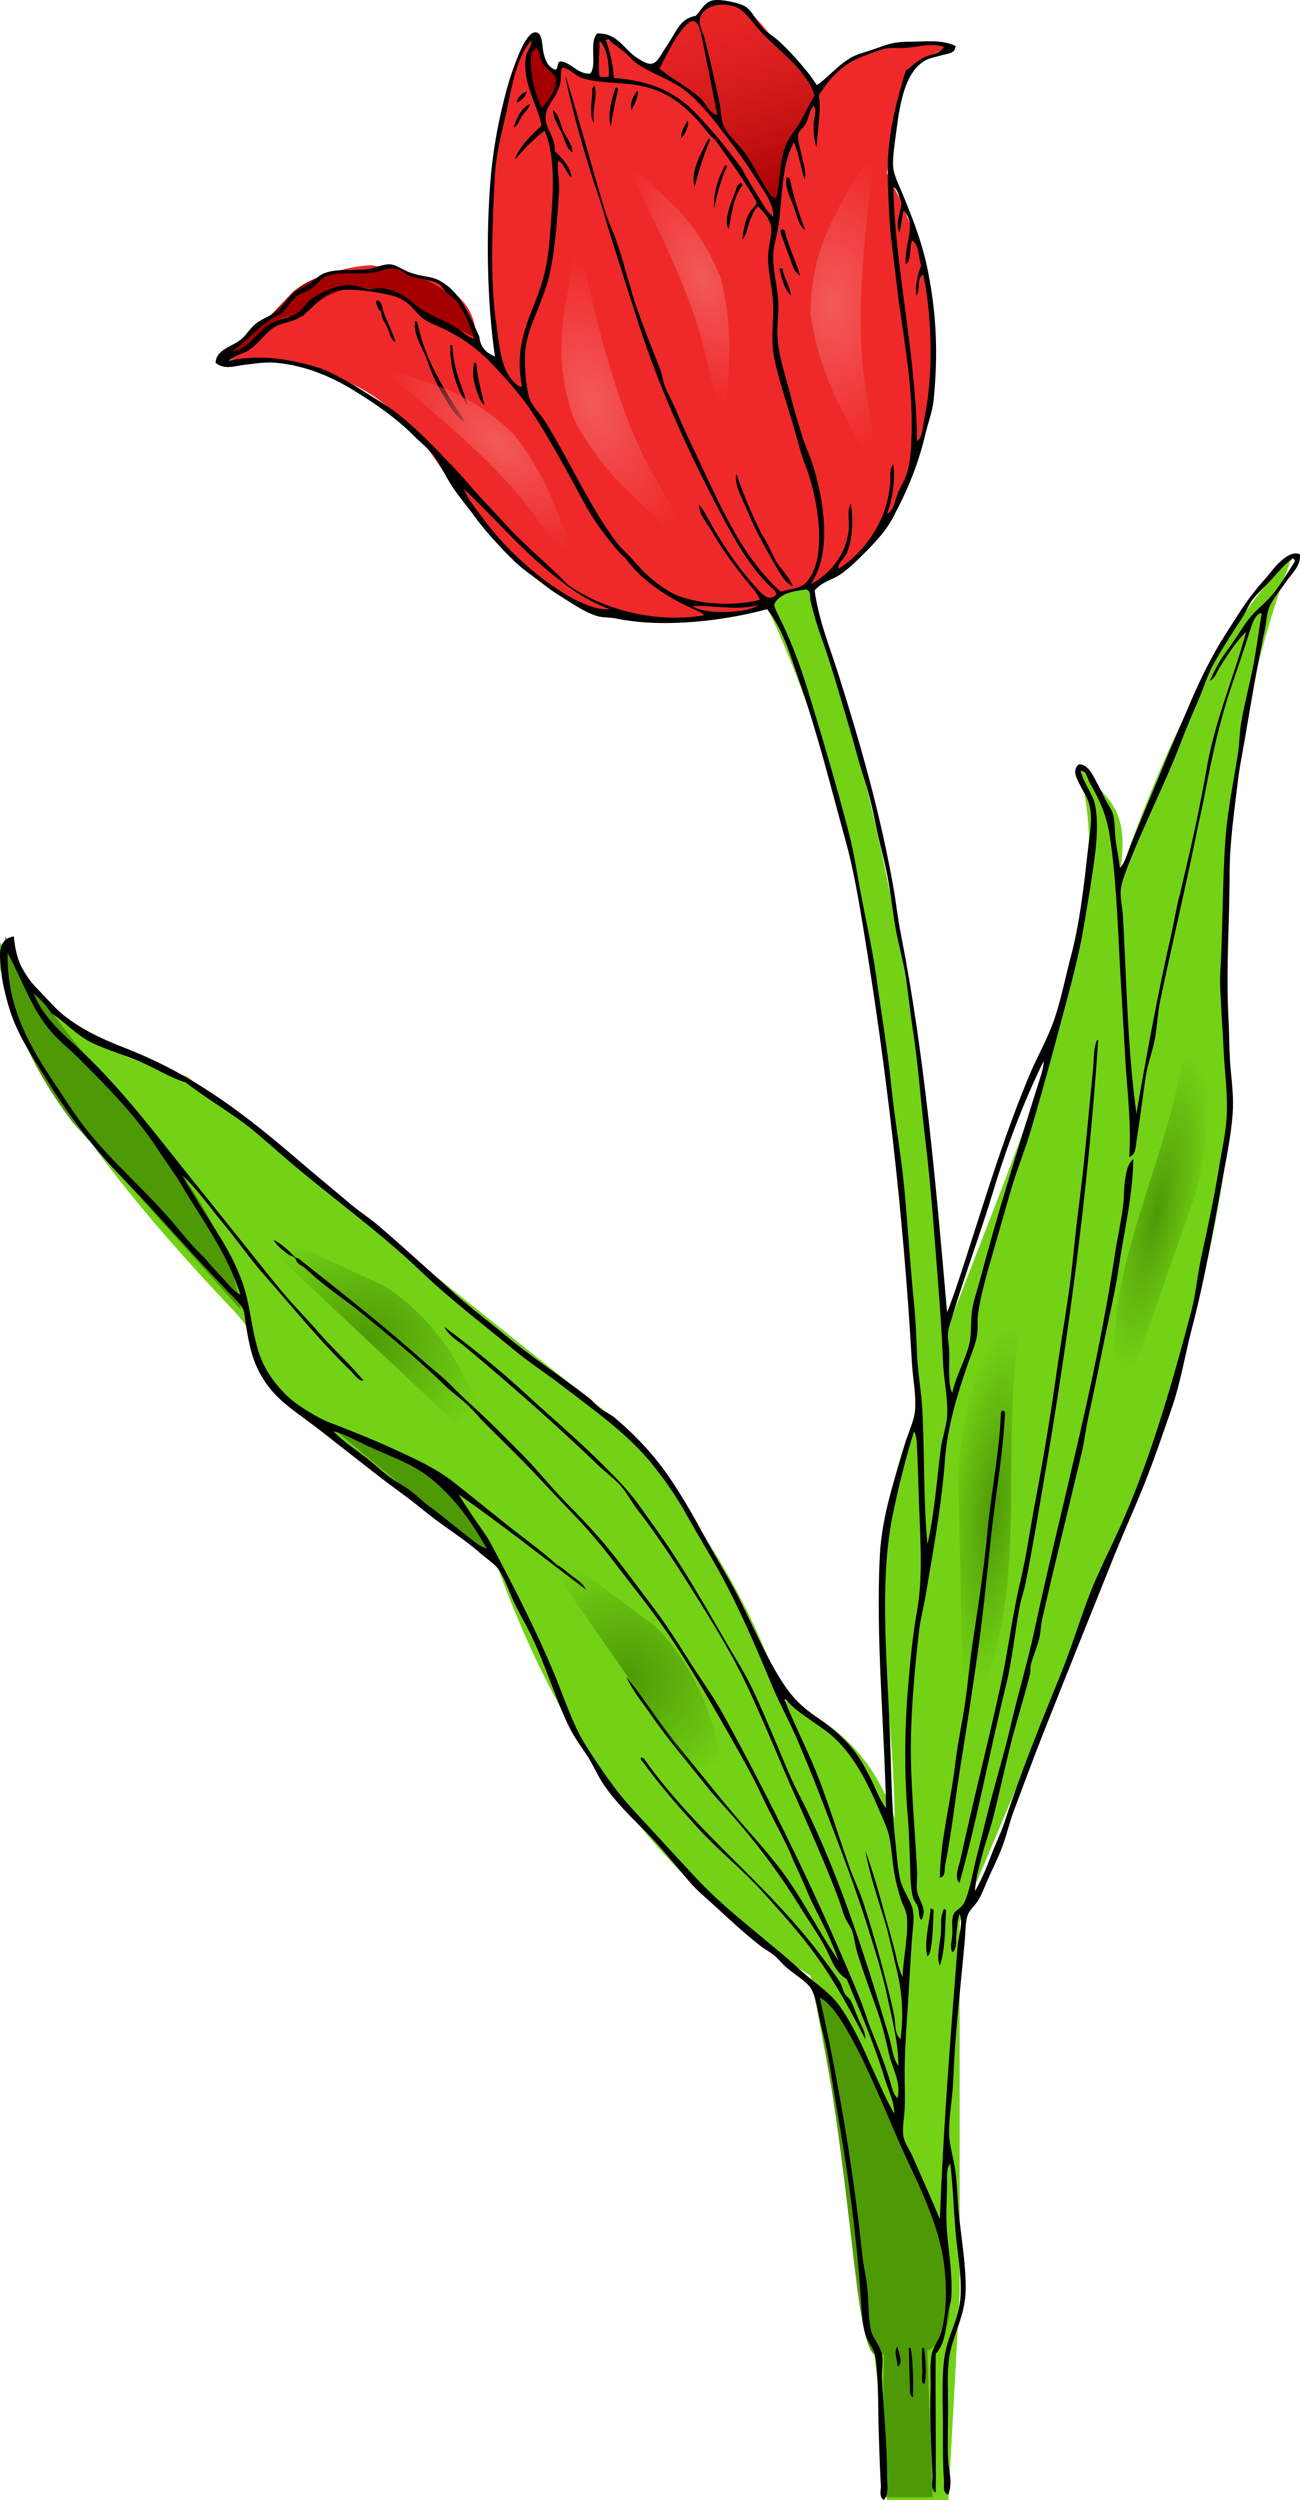 <?xml version="1.0" encoding="UTF-8" standalone="no"?>
<!-- Generator: Adobe Illustrator 13.0.2, SVG Export Plug-In . SVG Version: 6.00 Build 14948)  -->
<svg
    xmlns:inkscape="http://www.inkscape.org/namespaces/inkscape"
    xmlns:rdf="http://www.w3.org/1999/02/22-rdf-syntax-ns#"
    xmlns="http://www.w3.org/2000/svg"
    xmlns:sodipodi="http://sodipodi.sourceforge.net/DTD/sodipodi-0.dtd"
    xmlns:cc="http://creativecommons.org/ns#"
    xmlns:xlink="http://www.w3.org/1999/xlink"
    xmlns:dc="http://purl.org/dc/elements/1.1/"
    xmlns:svg="http://www.w3.org/2000/svg"
    xmlns:ns1="http://sozi.baierouge.fr"
    id="Layer_1"
    style="enable-background:new 0 0 301.54 579.43"
    sodipodi:docname="colored_tulip.svg"
    xml:space="preserve"
    sodipodi:version="0.32"
    viewBox="0 0 301.54 579.43"
    version="1.1"
    inkscape:output_extension="org.inkscape.output.svg.inkscape"
    y="0px"
    x="0px"
    inkscape:version="0.46"
  ><defs
      id="defs293"
    ><linearGradient
        id="linearGradient3528"
        inkscape:collect="always"
      ><stop
          id="stop3530"
          style="stop-color:#4e9a06"
          offset="0"
      /><stop
          id="stop3532"
          style="stop-color:#4e9a06;stop-opacity:0"
          offset="1"
      /></linearGradient
    ><linearGradient
        id="linearGradient3484"
        inkscape:collect="always"
      ><stop
          id="stop3486"
          style="stop-color:#f35a5a"
          offset="0"
      /><stop
          id="stop3488"
          style="stop-color:#f35a5a;stop-opacity:0"
          offset="1"
      /></linearGradient
    ><linearGradient
        id="linearGradient3474"
        y2="-17.513"
        gradientUnits="userSpaceOnUse"
        x2="160.3"
        y1="47.328"
        x1="180.69"
        inkscape:collect="always"
      ><stop
          id="stop3478"
          style="stop-color:#a40000"
          offset="0"
      /><stop
          id="stop3480"
          style="stop-color:#ef2929;stop-opacity:0"
          offset="1"
      /></linearGradient
    ><radialGradient
        id="radialGradient3490"
        xlink:href="#linearGradient3484"
        gradientUnits="userSpaceOnUse"
        cy="91.811"
        cx="137.46"
        gradientTransform="matrix(1.394 -.473 .815 2.403 -128.96 -62.25)"
        r="14.246"
        inkscape:collect="always"
    /><radialGradient
        id="radialGradient3494"
        xlink:href="#linearGradient3484"
        gradientUnits="userSpaceOnUse"
        cy="91.811"
        cx="137.46"
        gradientTransform="matrix(-1.026 .414 .825 2.059 228.08 -181.54)"
        r="14.246"
        inkscape:collect="always"
    /><radialGradient
        id="radialGradient3498"
        xlink:href="#linearGradient3484"
        gradientUnits="userSpaceOnUse"
        cy="91.811"
        cx="137.46"
        gradientTransform="matrix(1.472 .031 -.054 2.537 -4.011 -166.59)"
        r="14.246"
        inkscape:collect="always"
    /><radialGradient
        id="radialGradient3502"
        xlink:href="#linearGradient3484"
        gradientUnits="userSpaceOnUse"
        cy="91.811"
        cx="137.46"
        gradientTransform="matrix(-.77 .794 1.588 1.548 75.336 -148.77)"
        r="14.246"
        inkscape:collect="always"
    /><radialGradient
        id="radialGradient3520"
        xlink:href="#linearGradient3528"
        gradientUnits="userSpaceOnUse"
        cy="280.99"
        cx="167.73"
        gradientTransform="matrix(1.376 .144 -.537 5.119 150.6 -1113.4)"
        r="8.167"
        inkscape:collect="always"
    /><radialGradient
        id="radialGradient3524"
        xlink:href="#linearGradient3528"
        gradientUnits="userSpaceOnUse"
        cy="280.99"
        cx="167.73"
        gradientTransform="matrix(-1.208 -.26 -.961 4.487 740.93 -936.08)"
        r="8.167"
        inkscape:collect="always"
    /><radialGradient
        id="radialGradient3534"
        xlink:href="#linearGradient3528"
        gradientUnits="userSpaceOnUse"
        cy="310.1"
        cx="87.165"
        gradientTransform="matrix(1 0 0 .939 -1.881 19.515)"
        r="29.9"
        inkscape:collect="always"
    /><radialGradient
        id="radialGradient3538"
        xlink:href="#linearGradient3528"
        gradientUnits="userSpaceOnUse"
        cy="310.1"
        cx="87.165"
        gradientTransform="matrix(.978 .208 -.195 .919 120.78 85.514)"
        r="29.9"
        inkscape:collect="always"
    /></defs
  ><sodipodi:namedview
      id="base"
      bordercolor="#666666"
      inkscape:pageshadow="2"
      guidetolerance="10.0"
      pagecolor="#ffffff"
      gridtolerance="10.0"
      inkscape:zoom="0.56380121"
      objecttolerance="10.0"
      borderopacity="1.0"
      inkscape:current-layer="Layer_1"
      inkscape:cx="137.75103"
      inkscape:cy="203.63825"
      inkscape:window-y="-4"
      inkscape:window-x="-4"
      inkscape:window-height="744"
      showgrid="false"
      inkscape:pageopacity="0.0"
      inkscape:window-width="1280"
  />
<path
      id="path3444"
      sodipodi:nodetypes="ccccccccccccccccccc"
      style="fill-rule:evenodd;fill:#73d216"
      d="m205.75 579.43c-1.7-37-9.72-79.1-17.74-121.5-37.63-23.35-59.57-57.68-73.61-97.55-75.511-50.71-44.37-40.47-61.19-57.64-29.289-30.97-51.579-60.66-54.984-86.91 20.029 29.39 31.974 29.14 45.229 33.7 34.028 27.23 70.125 56.52 101.98 81.59 13.63 17.98 27.34 35.77 36.36 62.96 11.75 4.93 21.05 13.12 25.72 27.49-0.19-29.26-7.7-58.53 2.66-87.79 23.03-64.8 51.13-117.39 39.91-156.09 7.26 7.96 12.09 9.56 9.65 24.94 10.01-28.44 22.98-56.96 40.01-73.71-14.21 36.83-18.37 80.05-14.19 128.59-4.21 46.42-20.69 85.49-36.36 125.04l-26.6 62.97v86.02l-2.66 48.78-14.19-0.89z"
  /><path
      id="path3442"
      sodipodi:nodetypes="ccccc"
      style="fill-rule:evenodd;fill:#73d216"
      d="m177.37 139.56c29.15 60.8 33.55 141.85 37.24 223.48l5.77-38.58c-3.06-67.5-13.64-132.17-33.26-190.22l-9.75 5.32z"
  /><path
      id="path2670"
      sodipodi:nodetypes="cccccccccscscccccc"
      style="fill-rule:evenodd;fill:#ef2929"
      d="m178.72 140.47c-38.39 11.7-56.75-5.51-74-28.22-9.634-15.572-21.26-29.724-53.926-28.847 15.367-10.892 18.517-20.751 35.117-21.948 14.869 1.913 24.609 6.676 24.459 16.931l5.01 6.898c-3.37-25.751-1.57-73.786 9.41-76.505 1.18 3.324 2.89 11.251 5.61 5.935 8.96 4.821 7.25 2.156 8.19-6.562 5.15 1.676 9.61 7.039 11.95 7.001 3.32-0.054 4.18-6.052 9.37-10.136 8.71-8.444 14.2-3.029 19.34 3.874 3.27 4.395 7.51 8.507 10.13 11.803 11.76-11.51 21.74-11.218 32.61-10.033-15.34 3.096-14.11 16.814-16.3 29.473 11.21 20.496 13.63 43.158 7.26 66.436-5.2 12.57-12.21 23.54-24.05 29.47-4.87-0.3-8.27 1.18-10.18 4.43z"
  /><path
      id="path3446"
      sodipodi:nodetypes="cccc"
      style="fill-rule:evenodd;fill:#4e9a06"
      d="m55.811 303.51l-38.88-43.27c-12.305-16.19-16.74-30.42-15.677-43.27 14.51 31.09 49.805 52.88 54.557 86.54z"
  /><path
      id="path3448"
      sodipodi:nodetypes="cccc"
      style="fill-rule:evenodd;fill:#4e9a06"
      d="m76.505 330.48l36.995 30.72c-2.53-8.66-6.51-16.6-15.674-21.94l-21.321-8.78z"
  /><path
      id="path3450"
      sodipodi:nodetypes="ccccccc"
      style="fill-rule:evenodd;fill:#4e9a06"
      d="m188.75 460.91c10.66 52.68 9.05 90.1 16.31 84.66l-0.63 33.23h11.92l-1.26-33.86c10.06-5.76 3.03-22.2 0.63-35.74-8.86-16.16-12.06-35.15-26.97-48.29z"
  /><path
      id="path3452"
      sodipodi:nodetypes="ccccccc"
      style="fill-rule:evenodd;fill:#a40000"
      d="m110.37 78.386c-1.21-8.904-9.92-13.569-19.993-16.893-11.011 2.313-15.593 0.681-22.392 6.125-11.252 12.089-13.175 12.187-14.682 14.531 7.756-1.969 9.465-10.408 16.931-8.78 9.168-10.521 19.936-6.311 25.083-2.508l15.053 7.525z"
  /><path
      id="path3454"
      sodipodi:nodetypes="cccc"
      style="fill-rule:evenodd;fill:#a40000"
      d="m125.04 25.6c-1.81-4.972-3.68-9.927-0.88-16.628 0.89 3.837 2.09 7.284 5.32 8.203 0.86 4.144-1.17 6.637-4.44 8.425z"
  /><path
      id="path3456"
      sodipodi:nodetypes="cccccc"
      style="fill-rule:evenodd;fill:url(#linearGradient3474)"
      d="m152.54 15.845c2.73-3.94 2.47-9.161 8.86-11.529 2.33-2.934 5.42-4.91 12.42-1.995 3.66 6.224 13.11 13.096 15.96 19.51-4.02 7.611-9.62 13.999-8.64 25.497-4.17-2.271-15.73-23.494-28.6-31.483z"
  /><path
      id="path3504"
      sodipodi:nodetypes="cccc"
      style="fill-rule:evenodd;fill:url(#radialGradient3520)"
      d="m223.52 399.93l-1.25-58.16c1.23-20.3 7.15-33.97 16.33-43.02-9.27 33.03 3.28 72.56-15.08 101.18z"
  /><path
      id="path3526"
      sodipodi:nodetypes="cccc"
      style="fill-rule:evenodd;fill:url(#radialGradient3534)"
      d="m55.384 282.64l59.796 56.16c-4.54-16.29-11.3-31.12-25.959-40.73l-33.837-15.43z"
  /><g
      id="g236"
    >
	<path
        id="path238"
        style="fill-rule:evenodd"
        d="m137.84 19.75c0.98 2.132-0.69 5.924 0 8.64-0.67-0.292-0.66-1.585-0.72-2.4-0.13-1.732 0.36-3.75 0.24-5.52 0.23-0.177 0.37-0.437 0.48-0.72z"
    />
	<path
        id="path240"
        style="fill-rule:evenodd"
        d="m142.88 20.229c0.22 0.106 0.43 0.21 0.48 0.48-0.63 2.803-1.24 5.64-1.68 8.64-0.83-2.504 0.24-6.862 1.2-9.12z"
    />
	<path
        id="path242"
        style="fill-rule:evenodd"
        d="m147.92 20.949c0.29 1.333-0.8 3.358-1.44 4.56-0.52-1.572 0.56-3.6 1.44-4.56z"
    />
	<path
        id="path244"
        style="fill-rule:evenodd"
        d="m122.24 21.189c-0.38 1.3-1.26 2.1-2.4 2.64 0.31-1.376 1.12-2.241 2.4-2.64z"
    />
	<path
        id="path246"
        style="fill-rule:evenodd"
        d="m122.96 24.069c-0.29 1.176-1.25 1.891-1.92 2.88-0.56 0.842-0.85 2.184-1.92 2.64 0.81-2.311 1.71-4.528 3.84-5.52z"
    />
	<path
        id="path248"
        style="fill-rule:evenodd"
        d="m128.24 25.509c1.48 1.146 1.67 3.107 2.4 4.8 0.7 1.608 2.09 3.099 2.16 5.04-1.41-0.805-1.72-2.797-2.4-4.32-0.82-1.835-1.91-3.132-2.16-5.52z"
    />
	<path
        id="path250"
        style="fill-rule:evenodd"
        d="m159.44 27.909c0.63 0.691-0.53 3.364-1.44 4.08-0.06-1.902 0.93-2.753 1.44-4.08z"
    />
	<path
        id="path252"
        style="fill-rule:evenodd"
        d="m164.24 32.229c0.28-0.039 0.43 0.053 0.48 0.24-1.49 3.311-2.58 7.012-3.6 10.8-1.1-3.702 1.68-7.941 3.12-11.04z"
    />
	<path
        id="path254"
        style="fill-rule:evenodd"
        d="m168.32 38.229c0.24 0.006 0.19 0.293 0.24 0.48-1.31 2.844-2.2 6.121-2.88 9.6-0.32-3.609 1.05-7.592 2.64-10.08z"
    />
	<path
        id="path256"
        style="fill-rule:evenodd"
        d="m182.48 41.109c0.39-0.067 0.42 0.227 0.72 0.24 0.85 4.351 2.15 8.258 3.6 12-1.52-0.913-1.89-3.217-2.64-5.28-0.8-2.218-2.27-4.701-1.68-6.96z"
    />
	<path
        id="path258"
        style="fill-rule:evenodd"
        d="m171.68 42.31c0.3 0.104 0.5 0.307 0.48 0.72-1.95 2.45-2.44 6.363-3.12 10.08-0.96-1.602-0.22-3.641 0.24-5.28 0.48-1.691 1.37-3.299 1.68-4.8 0.35-0.135 0.59-0.375 0.72-0.72z"
    />
	<path
        id="path260"
        style="fill-rule:evenodd"
        d="m181.28 53.109c0.39-0.067 0.42 0.227 0.72 0.24 0.87 3.854 2.55 6.893 3.6 10.56-1.56-0.91-2-3.114-2.64-4.8-0.67-1.791-1.37-3.562-1.92-5.28-0.06-0.387 0.23-0.413 0.24-0.72z"
    />
	<path
        id="path262"
        style="fill-rule:evenodd"
        d="m180.8 62.229h0.72c0.33 2.39 1.67 3.775 1.92 6.24-1.51-1.45-2.14-3.777-2.64-6.24z"
    />
	<path
        id="path264"
        style="fill-rule:evenodd"
        d="m87.204 69.669h0.48c0.952 0.355 0.918 1.607 1.2 2.4 0.793 2.232 2.075 4.685 2.88 7.2-1.277-0.562-1.396-2.229-1.92-3.36-0.531-1.145-1.428-2.167-1.44-3.6-0.685-0.595-1.087-1.474-1.2-2.64z"
    />
	<path
        id="path266"
        style="fill-rule:evenodd"
        d="m96.323 74.469c0.279-0.039 0.427 0.053 0.48 0.24 1.96 9.4 6.597 16.127 11.037 23.04-2-0.895-3.43-3.482-4.8-5.76-1.53-2.552-2.8-5.049-3.837-8.16-1.033-3.095-3.57-6.465-2.88-9.36z"
    />
	<path
        id="path268"
        style="fill-rule:evenodd"
        d="m104.48 79.989c0.28-0.039 0.43 0.053 0.48 0.24 0.17 5.678 2.34 9.342 3.6 13.92-2.4-3.522-4.34-8.768-4.08-14.16z"
    />
	<path
        id="path270"
        style="fill-rule:evenodd"
        d="m110 84.069c0.28-0.039 0.43 0.053 0.48 0.24 0.32 3.527 1.18 6.502 1.92 9.6-0.78-0.466-1.3-1.801-1.68-2.88-0.67-1.904-1.35-4.151-0.72-6.96z"
    />
	<path
        id="path272"
        style="fill-rule:evenodd"
        d="m170.72 109.99c0.21-0.05 0.23 0.09 0.24 0.24 1.63 4.85 3.64 9.32 5.76 13.68 1.41 1.95 2.17 4.23 3.36 6.24 1.19 2 3.02 3.55 3.84 5.76-1.98-0.93-3.15-3.25-4.32-5.28-2.31-4.03-4.47-7.93-6.48-12.72-1.12-2.69-2.72-5.49-2.4-7.92z"
    />
	<path
        id="path274"
        style="fill-rule:evenodd"
        d="m254.48 241.03c0.21-0.05 0.23 0.09 0.24 0.24-2.36 35.09-6.97 69.11-12.48 101.28-1.38 8.09-2.74 16.28-4.32 24.24-0.39 1.97-1.07 3.81-1.44 5.76-1.14 6.14-1.69 12.21-3.12 18-3.83 15.55-6.63 30.95-10.8 45.84-1.31-1.19-0.14-3.76 0.24-5.52 2.93-13.57 6.41-26.92 9.36-40.56 1.71-7.89 2.64-15.93 4.56-24 1.39-5.81 2.23-12.04 3.36-18 1.85-9.73 3.59-20.12 5.04-30.48 1.16-8.2 2.71-16.44 3.6-24.72 0.45-4.09 0.86-8.5 1.44-12.96 1.4-10.59 2.26-21.36 3.36-32.16 0.27-2.57 0.06-4.99 0.96-6.96z"
    />
	<path
        id="path276"
        style="fill-rule:evenodd"
        d="m232.4 326.95c0.39-0.07 0.42 0.23 0.72 0.24-0.38 9.39-2.1 18.65-3.12 27.84-1.02 9.24-1.84 18.34-3.12 27.36-1.27 9-2.65 18.02-4.08 26.88-1.26 7.86-2.07 15.52-3.6 23.28-0.16 0.81 0.18 2.43-1.2 2.64 0.15-9 2.57-17.69 3.6-26.64 0.51-4.38 1.48-8.72 2.16-13.2 0.68-4.42 1.04-8.98 1.68-13.44 1.3-8.88 2.77-17.72 3.6-26.88 0.82-9 2.75-18.1 3.12-27.36-0.06-0.39 0.23-0.41 0.24-0.72z"
    />
	<path
        id="path278"
        style="fill-rule:evenodd"
        d="m148.64 407.35c0.39-0.07 0.42 0.23 0.72 0.24 7.09 10.1 16 18.64 24.72 27.36 6.51 6.51 12.69 13.14 18.24 20.88 0.87 1.21 1.91 2.52 2.64 3.84 0.42 0.76 0.55 1.66 0.96 2.4 0.37 0.64 1.1 1.03 1.44 1.68 0.73 1.39 1.23 3.05 1.92 4.56 0.63 1.37 1.48 2.78 1.44 4.32-3.45-6.65-6.77-12.76-10.8-18.48-4-5.69-8.52-10.66-13.2-15.84-4.58-5.08-9.98-9.29-14.64-14.4-4.63-5.08-9.11-10.19-13.2-15.84-0.28-0.04-0.2-0.44-0.24-0.72z"
    />
	<path
        id="path280"
        style="fill-rule:evenodd"
        d="m215.84 442.39c0.39-0.07 0.42 0.23 0.72 0.24-0.12 2.63-0.13 6.45-0.72 9.36-0.1 0.52-0.25 1.06-0.72 1.44-0.88-3 0.47-7.61 0.72-11.04z"
    />
	<path
        id="path282"
        style="fill-rule:evenodd"
        d="m218.96 442.39c0.22 0.11 0.43 0.21 0.48 0.48-0.19 3.57-0.22 9.37-1.44 12.72-0.88-1.96 0.01-4.78 0.24-7.44 0.16-1.82-0.19-3.62 0.48-5.04-0.06-0.39 0.23-0.41 0.24-0.72z"
    />
	<path
        id="path284"
        style="fill-rule:evenodd"
        d="m208.16 543.91c0.2 1.09 1.53 4.05 0 4.56 0.09-1.67-1.03-3.37 0-4.56z"
    />
	<path
        id="path286"
        style="fill-rule:evenodd"
        d="m210.8 544.15c0.28-0.04 0.43 0.05 0.48 0.24 0.53 3.24 0.61 8.17 0.48 11.28-0.91-0.56-0.66-1.88-0.72-2.88-0.16-2.99-0.12-6.01-0.24-8.64z"
    />
	<path
        id="path288"
        style="fill-rule:evenodd"
        d="m213.92 544.15c0.28-0.04 0.43 0.05 0.48 0.24 0.27 2.41 0.62 6.34 0 8.16-0.88-0.36-0.46-1.86-0.48-2.88-0.03-2.01-0.17-3.97 0-5.52z"
    />
	<path
        id="path290"
        style="fill-rule:evenodd"
        d="m189.44 19.75c2.43-1.613 4.64-4.37 7.68-6.24 1.4-0.859 3.14-1.292 5.04-1.92 3.24-1.068 4.54-1.901 8.64-1.92 3.61-0.017 7.62-0.569 10.8 0.96 0.12 1.82-1.89 1.774-3.12 2.16-1.18 0.374-2.75 0.588-3.84 1.2-4.55 2.563-5.86 9.395-6.72 16.32-0.36 2.934-0.97 6.23-0.72 8.64 0.19 1.797 1.39 4.1 2.16 6 2.35 5.755 4.64 11.37 6 18.48 1.82 9.459 2.28 18.543 1.2 29.28-0.26 2.652-1.32 5.353-1.92 7.92-1.19 5.15-2.96 9.98-5.04 14.4-0.79 1.69-1.57 3.18-2.4 4.8-1.38 2.72-3.7 5.37-6.24 7.92-1.91 1.93-4.13 4.15-6.24 5.52-1.91 1.24-4.06 1.55-5.76 3.6 0.9 6.73 3.49 13.03 5.52 19.44 4.9 15.46 9.6 31.67 12.72 49.2 0.62 3.43 0.99 7.05 1.68 10.56 5.5 27.81 8.12 57.34 10.8 88.08 1.82-4.56 3.28-9.2 4.8-13.92 4.51-13.9 8.67-27.67 14.4-41.28 1.85-4.37 4.23-8.36 5.76-12.96 1.51-4.51 2.48-9.45 3.84-14.64 1.9-7.19 2.92-15.69 3.85-24.24 0.41-3.84 1.27-7.67 0.23-11.04-0.45-1.48-1.5-2.93-2.15-4.32-0.56-1.19-1.81-3.05-0.24-4.56 2.3-0.25 3.52 2.91 4.56 4.8 0.55 0.99 1.1 2.19 1.68 3.36 0.5 1.03 1.38 2.14 1.68 3.12 0.59 1.96 0.43 4.34 0.72 6.48 0.28 2.11 0.72 4.17 0.96 6.24 1.23-1.39 1.7-3.27 2.4-5.04 2.55-6.53 5.66-13.63 8.4-20.4 1.29-3.2 2.81-6.48 4.32-10.08 2.09-5 4.28-9.88 6.96-14.64 1.75-3.11 3.66-5.94 5.52-8.88 1.8-2.85 3.93-5.59 6.24-8.16 0.99-1.11 2.14-2.76 3.36-3.84 1.06-0.95 2.9-2.44 4.56-1.68 0.22 2.76-1.97 4.53-3.12 6.24-1.37 2.03-3.16 3.93-4.08 6.24-0.55 1.37-0.57 3.2-0.96 5.04-1.6 7.56-3.19 16.75-4.56 24.96-0.58 3.44-1.3 6.82-1.68 10.08-0.81 6.92-1.92 14.26-1.92 21.6 0 11.12-0.88 21.97-0.24 33.84 0.2 3.85 0.14 7.72 0.48 11.28 0.34 3.6 0.73 6.92 0.47 10.32-0.25 3.42-0.78 6.82-1.44 10.32-2.5 13.29-4.65 26.67-7.92 39.12-1.71 6.52-2.7 12.94-4.8 18.96-2.02 5.83-3.97 11.56-6.24 17.28-2.22 5.6-4.71 10.99-6.96 16.56-5.54 13.76-11.26 28.03-16.8 42-2.25 5.69-4.28 11.29-6.47 17.04-1.11 2.89-1.78 5.99-2.88 8.88-1.05 2.73-2.44 5.4-3.61 8.16-0.58 1.38-1.14 2.82-1.92 4.08-0.72 1.18-1.92 2.13-2.4 3.36-0.58 1.54-0.52 4.03-0.72 6.24-0.92 10.27-2.22 20.78-2.64 31.92-0.16 4.43-1.1 8.77-0.96 12.72 0.11 2.82 1.07 5.65 1.44 8.4 0.42 3.05 0.45 6.17 0.72 9.12 0.56 5.95 1.67 11.95 1.68 18 0.02 6.6-3.08 10.86-3.84 16.32-0.52 3.76-0.24 7.86-0.24 11.76 0 4-0.18 8 0 11.76 0.14 2.71 1.15 5.45 0 8.16-1.4-0.54-0.86-2.27-0.96-3.36-0.3-3.57-0.24-7.95-0.24-12.24 0-5.58-0.41-12.19 0.48-17.04 0.92-4.98 3.32-8.2 3.6-13.44 0.28-5.06-0.78-10.18-1.2-15.36-0.4-5.05-0.56-10.2-1.19-15.36-1.03 1.46-0.69 3.35-0.73 5.04-0.07 3.55-0.31 7.23 0 11.04 0.34 4.08 1.33 10.07 0.96 15.12-0.07 1.1-0.54 2.23-0.72 3.36-0.61 3.94-0.64 7.14-2.88 9.6-0.1 11.19 0.12 21.84 0 32.16-1.29-0.82-0.65-2.74-0.72-3.84-0.37-6.75-0.68-13.72-0.48-19.68 0.1-2.71-0.21-5.82 0.24-8.4 0.34-1.91 1.69-3.45 2.16-5.04 1.15-3.85 1.39-8.77 0.96-13.92-0.93-11.24-6.42-20.71-10.8-30.72-4.51-10.33-8.37-20.14-13.44-28.08-0.63-1-1.38-2.01-2.16-2.88-0.7-0.79-1.57-1.68-2.64-2.16 4.07 18.22 7.71 38.97 9.84 59.52 0.28 2.65 0.93 5.23 1.2 7.92 0.36 3.39 0.11 7.24 0.96 10.08 0.47 1.53 2.03 3.3 2.4 5.04 0.37 1.7-0.07 3.52 0 5.28 0.28 6.59 1.2 15.25 1.2 22.8 0 1.95 0.5 4.16-0.72 5.76-1.26-0.64-0.66-2.39-0.72-3.36-0.22-3.59-0.34-7.67-0.48-11.76-0.17-5.13-0.07-10.51-0.48-15.36-0.08-1-0.22-2.4-0.48-3.36-0.46-1.7-1.62-2.73-2.16-4.56-0.87-3-0.91-6.87-1.2-10.56-0.27-3.48-0.59-7.15-0.96-10.56-1.09-10.32-2.52-20.03-4.31-30.24-1.18-6.67-1.91-13.26-3.61-19.44-0.85-3.13-1.16-6.76-2.39-9.12-0.84-1.59-3.54-3.2-5.77-5.04-0.96-0.79-1.77-1.87-2.64-2.64-1.05-0.93-2.27-1.51-3.12-2.16-4.13-3.18-8.13-6.97-11.27-9.84-1.89-1.71-3.8-3.27-5.53-5.28-3.15-3.68-6.31-7.7-9.84-11.28-3.59-3.65-7.06-6.87-10.08-11.28-1.41-2.06-2.38-4.53-3.84-6.72-1.41-2.14-2.92-4.14-4.08-6.48-3.38-6.85-5.71-15.19-9.36-22.32-1.19-2.33-2.49-4.59-3.6-6.96-1.1-2.37-1.98-5.11-3.36-7.2-0.96-1.45-3.05-2.74-4.56-4.08-3.54-3.14-7.81-5.7-11.515-8.64-2.121-1.68-4.209-3.4-6.48-5.04-7.402-5.35-15.123-11.89-22.8-17.52-4.11-3.01-7.268-5.36-9.84-9.84-2.093-3.64-2.851-7.27-3.6-12.24-0.125-0.83-0.21-2.14-0.48-2.88-0.456-1.24-2.495-3.15-3.84-4.56-1.436-1.49-2.838-3.01-4.08-4.32-5.783-6.09-10.457-11.52-16.08-17.52-2.784-2.97-5.659-5.76-8.16-8.64-5.354-6.16-9.777-12.26-14.16-19.44-3.23-5.29-6.523-9.9-8.4-16.8-0.586-2.15-1.241-4.68-1.44-6.96-0.306-3.51-1.291-7.65 2.88-8.4 0.595 6.05 2.231 8.89 6 12.72 1.832 1.86 3.653 4.05 5.52 5.52 4.435 3.51 9.215 5.67 14.4 7.68 16.313 6.34 28.333 15.87 40.32 26.16 3.961 3.4 8.049 6.73 12 10.08 2.002 1.7 4.28 3.12 6.24 4.8 5.763 4.94 11.745 10.39 17.515 15.6 3.82 3.45 8.08 6.63 12.24 10.08 6.04 5 12.64 9.31 18.96 14.16 1.03 0.79 1.86 1.86 2.88 2.64 1.06 0.81 2.37 1.31 3.36 2.16 4.02 3.42 7.64 7.09 10.8 11.28 3.76 4.97 7.36 11.31 10.56 17.28 1.73 3.22 4.14 7.13 6 10.56 3.69 6.8 6.99 15.09 11.28 21.84 2.37 3.73 4.65 6.01 8.16 8.4 2.92 1.98 5.94 4.43 8.4 7.44 1.69 2.06 2.87 4.41 4.08 6.72 1.15 2.19 1.88 4.67 3.6 6.96-0.37-18.71-2.41-39.73-1.44-58.56 0.49-9.36 3.43-17.63 5.76-25.68 0.77-2.62 2.19-5.49 2.4-7.92 0.32-3.47-0.51-7.4-0.72-11.04-1.96-34.63-6.01-68.97-11.28-100.8-1.11-6.71-2.3-13.72-4.08-20.16-3.52-12.78-6.58-25.17-10.8-37.2-2.03-5.8-3.69-11.87-7.44-16.56-9.27 2.57-23.82 4.51-35.04 2.16-1.4-0.29-2.92-0.19-4.08-0.48-3-0.77-6.64-3.37-9.36-5.04-2.17-1.34-4.1-3.02-6.24-4.56-1.93-1.39-3.19-2.47-5.04-4.32-2.72-2.73-5.8-6.11-8.16-9.36-1.61-2.23-3.48-4.38-5.04-6.72-1.52-2.29-2.67-4.93-4.32-7.2-1.187-1.64-3.154-3.14-4.795-4.8-3.888-3.923-8.788-7.307-13.68-10.319-4.76-2.93-10.896-5.802-18.24-6.48-2.28-0.21-4.865 0.197-7.2 0.48-2.09 0.253-4.816 1.256-6.72-0.48 0.122-2.962 3.581-3.66 5.76-5.28 1.256-0.934 2.029-2.477 3.36-3.6 1.608-1.356 3.933-2.059 5.52-3.36 1.312-1.077 2.083-2.742 3.36-3.84 0.911-0.783 2.384-1.385 3.6-2.16 1.244-0.793 2.371-1.983 3.36-2.4 2.725-1.148 5.898-0.738 9.6-0.96 2.243-0.134 4.197-1.348 6-1.2 1.513 0.125 3.116 1.515 5.28 2.16 2.255 0.672 4.137 0.658 5.755 1.44 5.06 2.436 7.37 8.222 9.6 13.2 0.22 2.51 1.68 3.764 3.6 4.56-1.65-11.331-2.08-25.457-1.2-38.64 0.72-10.629 2.77-20.598 6-29.52 0.93-2.542 2.88-7.339 4.8-6.96 1.53 0.299 1.32 3.347 1.68 4.8 0.61 2.409 1.27 3.195 2.64 3.84 0.98-0.142 0.28-1.969 1.44-1.92 2.69 0.512 3.59 2.818 6.72 2.88 1.74-2.105-0.38-7.348 1.68-9.36 4.86-0.09 6.02 3.678 9.36 5.76 2.8 1.735 3.77 1.973 5.53-0.96 0.59-0.998 1.19-1.892 1.68-2.64 1.92-2.945 2.71-5.6 6.24-6.24 1.46-1.438 1.98-3.228 4.08-3.6 1.85-0.33 6.05 0.575 7.43 1.44 1.63 1.019 2.57 3.4 4.08 5.04 0.97 1.041 2.42 1.804 3.6 2.88 2.9 2.639 7.14 7.351 8.88 10.319zm-13.68-13.201c-1.42-1.667-3.14-4.102-4.8-4.8-3.69-1.557-8.19-0.378-8.64 2.88-0.2 1.433 0.79 2.952 1.2 4.56 1.1 4.287 2.45 10.264 3.36 14.64 0.39 1.847 0.38 3.833 0.96 5.28 0.9 2.247 3.67 4.498 5.04 6.48 1.92 2.769 3.4 5.846 5.04 8.4 0.46 0.709 1.2 1.986 2.16 1.92 1.04-4.764 0.69-9.082 2.4-12.72 0.88-1.876 2.4-3.513 3.36-5.28 1.09-2 1.94-3.91 3.12-5.76-2.16-6.566-9.01-10.685-13.2-15.6zm-12.72 3.36c-0.47-2.236-1.01-6.397-3.36-4.56-2.61 2.045-5.18 7.721-6.72 10.56 3.08 2.525 6.71 4.265 9.6 6.96 1.33 1.235 1.85 3.273 3.84 3.84-1.12-5.337-2.15-11.106-3.36-16.8zm-20.64 8.16c8.58 0.629 14.16 3.334 18.48 7.68 4.2 4.217 7.88 8.82 11.28 13.44 0.98 1.979 2.21 3.899 3.36 5.76 1.16 1.856 2.15 3.946 3.84 5.28 0.1-3.053-2.1-5.731-3.6-8.16-1.59-2.587-3.29-5.139-5.04-7.44-3.52-4.641-7.01-9.844-11.52-13.44-3.4-2.715-7.92-3.971-11.52-6.48-1.16-0.809-2.08-2.056-3.12-2.88-1.14-0.909-2.38-1.583-3.36-2.64h-0.72c0.96 2.646 1.69 5.516 1.92 8.88zm-24.48 5.761c-1.06 5.238-2.79 10.93-3.12 16.8-0.65 11.846-1.13 24.276 0.24 33.84 0.77 5.368 1.09 10.488 3.6 13.44 0.44 0.512 2.18 2.422 2.4 1.44-1.76-9.015 1.5-15.043 3.84-21.36 1.49-4.005 2.3-8.11 2.64-12.96 0.58-8.095 1.72-18.049-1.2-24.72-1.3 0.932-2.43 2.048-3.6 3.12-1.23 1.132-2.17 2.424-3.36 3.6 1.3-3.417 3.85-5.595 6.24-7.92-0.85-4.838-4.61-9.937-3.6-16.08 0.2-1.176 1.42-2.37 1.2-3.6-2.87 3.227-4.1 8.614-5.28 14.4zm21.12-6.241c0.4 0.402 1.41 0.191 2.16 0.24 0.16-2.765-0.36-6.803-2.16-8.4 0.12 2.132-0.37 5.888 0 8.16zm57.36 110.64c-0.59 1.38-2.17 2.24-1.92 3.6 4.82-2.85 9.36-8.8 11.04-14.64 0.47-1.62 0.8-3.44 0.96-5.04 0.15-1.5-0.35-3.18 0.72-4.56 0.56 3.95-0.34 8.43-1.44 11.52 1.58-0.83 1.78-2.98 2.4-4.56 0.65-1.63 1.62-3.15 2.16-4.8 0.56-1.69 0.84-3.66 0.96-5.52 0.96-14.313-1.88-25.753-3.36-38.881-0.59-5.277-1.44-10.602-1.68-15.84-0.2-4.589-0.51-9.378-0.24-13.44 0.48-6.979 2.11-13.276 4.08-19.68 1.42-0.99 2.6-2.314 4.32-3.12 1.59-0.74 3.67-0.814 4.56-2.4-3.06-0.958-6.01 0.015-8.88 0.24-1.74 0.137-3.35-0.204-5.04 0.24-1.49 0.395-3.27 1.095-4.8 1.68-4.87 1.869-7.86 5.114-10.32 9.12 0.67 3.098-0.36 8.143-0.48 12-0.6-1.297-0.73-3.473-0.72-5.28 0.02-1.634 0.89-3.35 0-4.32-1.07 1.115-1.11 2.905-1.92 4.32-0.53 0.938-1.5 1.283-1.68 2.4-0.18 1.226 0.77 4.239 0.96 5.28 0.33 1.742 1.11 3.527 0.48 5.04-0.74-2.933-1.36-5.991-2.4-8.64-3 5.423-2.61 12.723-3.6 19.44-0.34 2.309-1.14 4.541-1.2 6.72-0.11 4.178 1.19 7.799 1.2 11.76 0.01 2.282-0.32 4.535-0.24 6.72 0.2 5.001 1.94 9.603 2.88 13.44 0.95 3.843 2.06 7.459 3.12 10.801 0.58 1.8 1.36 3.33 1.92 5.04 2.8 8.39 5.01 21.29-0.24 28.56 4.43-2.31 8.21-6.64 8.88-12.72 0.2-1.79-0.54-4.25 0.48-6 0.59 3.96 0.44 8.25-0.96 11.52zm-73.2-115.92c-0.38 5.426 0.92 9.159 2.4 12.72 1.24-1.085 3.74-4.577 3.36-6.72-0.23-1.352-2.51-2.346-3.36-4.08-0.65-1.347-0.11-2.063-1.2-3.12-0.46 0.341-0.86 0.741-1.2 1.2zm6.72 7.199c-0.73 2.78-3.13 4.925-3.36 7.2-0.3 3.009 2.25 4.709 2.16 8.4 1.7 1.435 3.71 3.793 3.84 6-1.35-0.964-1.5-3.142-3.12-3.84-0.25 2.405 0.4 4.442 0.24 6.96-0.43 6.866-0.95 14.34-2.4 20.16-0.6 2.425-1.47 4.59-2.4 6.96-1.29 3.324-3.12 7.141-3.12 11.52 0 3.197 0.25 7.223 1.2 9.84 0.54 1.464 2.33 3.173 3.36 4.8 5.74 9.071 10.42 19.981 16.8 28.321 1.05 1.36 2.44 2.51 3.6 3.84 2.3 2.64 3.96 4.33 6.72 6.24 2.61 1.8 3.78 2.35 6.96 3.12 4.94 1.19 11.23 1.2 15.84 0-0.78-2.05-2.5-3.55-3.84-5.28-2.72-3.52-5.26-7.01-7.44-10.8-1.07-1.87-2.8-3.65-2.88-6 1.56 1.69 2.53 4.09 3.84 6.24 2.58 4.23 5.21 8.13 8.4 11.76 0.53 0.6 1.63 2.01 2.4 2.64 1.12 0.9 1.92 1.47 3.36 0.24-0.02-0.83-0.94-1.45-1.44-1.92-4.68-4.45-8.17-10.69-11.28-16.56-7.26-13.74-14.16-28.6-19.2-44.161-2.21-6.825-4.65-14.616-6.72-21.12-0.86-2.727-1.38-4.886-2.16-7.2-2.26-6.766-4.53-13.964-6.24-20.88-0.7-2.839-1.49-5.738-1.92-8.64 3.22 10.355 6.07 21.158 9.12 31.2 1.02 3.336 2.62 6.503 3.6 9.84 0.9 3.042 1.75 6.062 2.64 9.12 1.83 6.243 4.64 12.837 6.72 18.24 0.45 1.146 0.52 2.469 0.96 3.6 0.81 2.063 2.02 4.109 2.88 6.24 0.91 2.232 1.89 4.421 2.88 6.481 6.19 12.8 11.2 26.05 21.12 35.04 1.88-0.45 4.66-0.81 5.76-1.92 5.69-5.73 2.59-20.77 0-27.36-1.07-2.75-1.78-5.63-2.64-8.641-1.51-5.366-4.05-12.515-4.8-17.52-0.5-3.366 0.04-7.424 0-10.32-0.05-4.263-1.39-8.814-1.2-12.24 0.13-2.161 0.96-4.994 0.72-6.48-0.3-1.909-1.67-3.505-3.12-4.8-0.9 0.923-1.4 2.277-1.92 3.6-0.55 1.412-0.66 3.103-1.68 4.08 0.28-2.425 0.74-4.546 1.68-6.24 0.5-0.881 1.5-1.367 1.68-2.4-2.87-5.124-6.29-9.702-9.6-14.4-1.14-0.868-2.01-2.068-2.88-3.12-3.73-4.53-8.3-8.483-15.12-9.6-4.29-0.703-9.12-0.424-12.96-1.68-1.36-0.447-3.08-2.33-4.56-2.4-0.5 1.022-0.16 2.621-0.48 3.84zm82.8 82.801c1.38-1.19 1.28-3.379 1.68-5.28 2.1-9.928 1.84-23.5-0.24-33.36-1.62 0.537-0.56 3.759-1.68 4.8-0.18-2.906 0.43-5.015 1.2-6.96-0.77-1.864-0.39-4.887-2.16-5.76-0.64 1.671-0.06 4.575-1.44 5.52-0.32-5.046 2.64-9.203-0.48-12.48-0.47 1.525-0.47 3.522-0.96 5.04-1.06-1.635 0.26-4.797 0.48-6.72-0.66-1.258-0.7-3.134-1.92-3.84 0.43 19.203 5.22 38.12 5.52 59.04zm-106.56-32.161c-0.77-1.107-1.62-1.459-2.64-2.4-0.7-0.659-1.18-1.604-1.68-1.92-1.52-0.965-5.07-1.195-6.956-1.92-0.691-0.266-1.23-0.938-1.92-1.2-3.085-1.173-3.833 0.106-6.48 0.48-3.858 0.544-8.055-0.41-11.04 0.96-0.949 0.436-1.895 1.788-3.12 2.64-1.194 0.83-2.704 1.191-3.6 1.92-1.431 1.164-2.336 3.08-3.6 4.08-4.641 1.999-7.291 5.989-11.28 8.64 3.807-0.344 5.558-4.393 8.64-6.24 2.195-1.315 4.6-1.451 6.48-2.64 1.205-0.761 1.929-2.19 3.12-3.12 1.966-1.535 5.68-3.208 8.4-3.36 1.807-0.101 3.672 0.785 5.52 0.96 0.659 0.062 1.291-0.264 1.92-0.24 3.817 0.146 6.449 2.167 8.4 3.84 2.71 2.323 6.166 3.311 9.116 5.04 1.55 0.906 2.78 2.34 4.56 2.88-0.78-2.559-2.02-5.806-3.84-8.4zm21.84 62.881c-7.41-5.97-13.65-13.38-20.4-19.68 1.02 2.53 2.94 4.76 4.56 6.96 3.09 4.17 6.5 7.78 10.32 11.04 1.76 1.5 3.68 3.07 5.52 4.32 1.75 1.18 3.89 2.63 6 3.6 2.2 1.01 4.83 2.19 7.44 1.92-5.46-1.94-9.39-4.9-13.44-8.16zm-59.517-49.2c3.731 0.797 6.134 1.487 8.4 2.64 2.51 1.277 4.426 2.261 6.48 3.6 2.777 1.811 5.662 3.399 8.16 5.28 5.027 3.784 9.477 8.55 13.677 12.96 2.14 2.24 4.12 4.67 6.24 6.96 2.18 2.34 4.35 4.65 6.48 6.96 4.39 4.76 9.39 8.65 13.68 13.2 7.45 5.32 19.21 9.18 31.68 7.2-0.53-0.76-1.57-1.06-2.4-1.44-4.37-2-7.81-4.02-11.04-6.72-1.94-1.63-3.2-3.05-4.56-4.8-0.47-0.62-1.16-1.09-1.68-1.68-3-3.46-6.05-7.57-8.16-11.52-3.7-6.92-7.74-14.35-12-20.88-2.55-3.919-5.8-7.497-8.88-10.8-3.37-3.614-7.02-6.281-11.28-8.4-1.33-0.666-3.02-1.234-4.557-2.16-2.161-1.299-3.252-3.813-5.76-5.04-2.275-1.113-11.086-2.487-14.16-1.92-4.638 0.855-6.188 4.608-9.6 6.48-1.786 0.979-3.822 1.089-5.28 1.92-2.459 1.401-3.716 3.902-6.24 5.52-1.354 0.868-3.231 1.096-4.56 2.4 5.369-1.121 10.539-0.791 15.36 0.24zm226.08 50.88c-1.35 1.47-3.07 2.99-4.08 4.32-0.8 1.06-1.37 2.62-2.16 3.84-2.42 3.75-4.8 7.33-6.96 11.28-1.41 2.6-2.29 5.67-3.6 8.64-1.24 2.82-2.48 5.71-3.6 8.64-3.82 10.08-8.93 19.9-12.72 29.76-0.63 1.64-1.28 3.52-1.44 4.8-0.25 2.16 0.36 4.33 0.48 6.48 0.83 14.87 1.07 31.07 3.12 45.6 2.34-13.52 5.01-28.13 7.92-40.8 0.86-3.75 1.34-7.11 2.16-10.08 0.38-1.35 0.63-2.69 0.96-4.08 1.96-8.14 3.83-16.86 5.28-25.2 1.94-11.11 6.34-21.13 9.12-31.44-2.18 1.97-4.54 5.66-6.24 8.4-0.66 1.07-0.98 2.4-2.16 2.88 1.16-2.69 2.61-5.19 4.32-7.44 1.74-2.29 3.06-4.78 4.8-6.96 1.7-2.13 4.06-3.81 5.76-6 1.78-2.3 3.22-4.7 4.8-7.2 0.02-0.41-0.18-0.62-0.48-0.72-2 1.43-3.31 3.14-5.28 5.28zm-114.96 5.28c0 0.72 0.44 1.6 0.72 2.16 2.73 5.39 5.08 11.4 6.96 17.52 3.35 10.88 6.45 21.35 9.36 32.4 1 3.76 1.74 7.65 2.4 11.52 1.32 7.73 3.24 15.6 4.32 23.52 1.11 8.07 2.51 16.19 3.36 24.48 0.84 8.22 2.36 16.41 3.12 24.72 0.78 8.5 1.28 17.15 2.16 25.68 0.43 4.1 0.54 8.15 0.72 12.24 0.19 4.16 0.98 8.18 1.2 12.24 0.58 10.69 0.22 21.1 1.2 31.44 1.64-7.02 2.13-14.73 3.12-22.32 0.32-2.45 1.29-4.99 1.44-7.2 0.28-4.09-0.8-8.6-0.96-12.96-0.24-6.35-0.73-12.93-1.2-18.96-0.86-11.07-1.65-22.04-2.88-32.16-1.08-8.88-1.62-17.32-2.88-25.44-0.65-4.23-1.05-8.43-1.68-12.48-0.6-3.82-1.73-7.66-2.4-11.52-0.72-4.12-1.13-8.26-1.92-12.24-0.77-3.86-1.88-7.65-2.64-11.52-0.75-3.83-1.72-7.79-2.88-11.28-1.19-3.58-2.04-7.23-3.12-10.8-2.23-7.37-4.18-14.61-6.72-21.6-1-2.74-1.74-5.43-2.4-8.16-0.19-0.77 0.19-2.29-0.96-2.64-3.28 0.32-6.18 1.02-7.44 3.36zm-18.96 0.48c2.89 2.19 13.59 1.53 15.12-0.24-4.66 1.42-10.5-0.03-15.12 0.24zm131.52 1.68c-1.3 0.9-1.72 2.42-2.4 4.56-1.34 4.21-2.87 8.7-4.08 12.24-2.81 8.26-4.52 16.24-6.24 25.2-0.5 2.65-1.13 5.24-1.68 7.92-2.69 13.33-5.94 26.98-8.64 39.84-0.6 2.91-0.7 5.87-1.2 8.64-0.52 2.99-1.77 6.2-2.16 8.88-0.74 5.1-1.39 10.31-2.16 15.12-0.19 1.19-0.14 3.19-1.68 3.6 0.55-7.98-0.54-15.76-0.96-23.52-0.38-7.09-0.84-14.19-1.2-20.88-0.53-9.99-0.9-20.88-2.4-30.24-0.79-4.99-2.52-8.44-4.56-12-0.55-0.97-0.74-2.7-2.16-2.88 0.79 3.09 2.83 5.34 3.36 7.92 1.02 4.89 0.06 11.43-0.72 16.56-0.6 4.02-1.26 7.86-1.92 11.76-1.04 6.21-2.76 12.63-4.32 18.48-2.62 9.85-5.15 19.2-7.92 28.56-1.37 4.67-3.22 9.1-4.56 13.68-1.37 4.72-2.73 9.42-4.08 14.16-1.37 4.8-2.9 9.86-3.6 14.64-0.25 1.71 0.02 3.39-0.24 5.04-0.35 2.22-1.39 4.48-2.16 6.72-2.34 6.81-4.69 14.21-5.28 22.08-0.8 10.71-2.77 21.38-4.56 31.92-0.44 2.59-1.13 5.05-1.44 7.68-0.98 8.43-1.74 16.74-1.92 25.44-0.18 9.5 1.02 21.42 1.44 30.48 0.08 1.58-0.21 3.16 0 4.56 0.33 2.11 2.58 4.33 0.96 6.72-0.76-1.01-0.42-2.03-0.72-2.88-0.31-0.92-0.95-1.44-1.2-2.4-0.71-2.78-0.57-6.01-0.72-9.12-0.14-3.17-0.21-6.57-0.48-9.6-0.8-9.15-0.77-19.66 0-29.28 0.52-6.44 1.15-12.85 2.16-18.48 1.32-7.37 0.79-15.91 0.48-23.76-0.17-4.53-0.26-9.12-0.48-13.68-0.06-1.29-0.05-2.87-0.72-4.08-1.85 5.98-3.72 13.22-5.04 19.92-2.71 13.77-1.48 30.05-0.72 46.08 0.47 9.75 0.43 19.8 1.44 29.04 0.35 3.17 0.48 6.39 1.2 9.12 0.7 2.63 2.45 4.56 2.88 6.96 0.34 1.92-0.07 4.39-0.24 6.72-0.47 6.61-0.77 13.22-1.2 19.2-0.28 4-0.52 8.53-0.48 12.96 0.02 2.22 0.11 4.71 0 6.96-0.11 2.33-0.65 4.7-0.24 6.72 0.28 1.32 1.53 3.08 2.16 4.56 2.15 5 4.25 9.48 6.24 14.4 0.81-21.54 2.45-41.89 4.08-62.88 0.25-3.15 1.42-5.91 0.48-7.92-0.42 1.24-0.55 2.85-0.72 4.56-0.15 1.5 0.2 3.63-0.96 4.32-0.6-1.19-0.1-2.53 0-4.08 0.1-1.42-0.25-3.32 0.24-4.56 0.48-1.19 1.7-1.37 2.4-2.64 1.33-2.4 1.97-6.7 2.88-10.32 0.92-3.67 1.86-7.46 2.64-10.56 1.86-7.38 3.98-14.19 5.52-20.88 1.64-7.13 3.76-14.03 5.28-21.12 6.19-28.86 14.24-57.44 18.72-87.36 0.56-3.73 1.44-7.54 1.92-11.28 0.26-1.97 0.17-4.2 0.48-6.24 0.24-1.56 0.52-3.67 1.92-4.8-0.14 8.68-2.2 17.01-3.36 24.96-0.62 4.25-1.64 8.99-2.4 12.48-1.66 7.63-2.95 14.71-4.56 21.84-0.67 2.97-1 5.99-1.68 8.88-3.02 12.86-6.4 26.31-9.12 38.4-0.32 1.44-0.36 3.05-0.72 4.56-0.49 2.04-1.45 4.27-1.92 6-0.2 0.75-0.04 1.63-0.24 2.4-1.4 5.56-3.18 11.01-4.56 16.56-1.41 5.66-2.61 11.4-4.08 17.04-0.71 2.74-1.72 5.4-2.4 8.16-0.68 2.75-1.59 5.54-1.68 8.4 1.42-2.52 2.6-5.23 3.6-7.92 1.07-2.87 2.43-5.55 3.36-8.4 3.96-12.06 8.42-22.87 12.96-34.08 2.3-5.68 4.09-11.49 6.24-17.28 2.04-5.49 4.77-10.74 7.2-16.08 7.05-15.48 12.14-33.03 16.8-50.64 1.06-3.99 1.43-8.58 2.4-12.96 1.57-7.06 2.99-13.9 4.08-20.64 0.58-3.55 1.41-7.2 1.68-10.8 0.43-5.69-0.52-11.55-0.72-17.28-0.1-2.79-0.36-5.58-0.48-8.4-0.11-2.77-0.41-5.65-0.24-8.4 0.63-10.17 0.46-20.77 1.2-30.96 0.49-6.75 1.95-13.72 2.88-19.68 0.36-2.28 0.36-4.71 0.72-6.96 0.68-4.15 1.79-8.36 2.64-12.48 0.9-4.37 1.43-8.8 2.16-13.2h-0.48zm-290.4 79.44c-0.058 13.46 6.499 22.88 12 31.2 1.985 3 3.902 5.96 6 8.64 6.36 8.13 14.45 14.84 20.88 22.56 2.204 2.64 4.408 5.37 6.96 7.68 1.178 1.55 2.51 2.92 3.84 4.32 1.333 1.4 2.512 3.17 4.32 4.08-3.147-9.85-8.956-17.37-13.68-25.44-1.594-2.72-3.568-5.27-5.28-7.92-5.114-7.92-11.875-14.76-18.24-21.12-2.186-2.19-4.712-4.19-6.72-6.48-4.403-5.01-6.92-12.47-10.08-18.24v0.72zm43.68 56.16c4.298 7.25 9.612 13.96 11.76 22.8 0.89 3.66 1.326 7.51 2.4 11.52 1 3.74 2.719 6.67 4.8 9.12 2.466 2.9 4.086 4.09 7.2 6 1.524 0.93 3.042 1.81 4.56 2.4 5.088 1.97 10.233 3.99 15.12 6.24 4.932 2.27 9.837 4.47 13.917 7.68 4.09 3.21 8.02 6.43 12 9.6 3.96 3.16 8.16 6.1 12 9.6 1.33 0.68 2.43 1.76 3.6 2.64 1.13 0.85 2.58 1.69 3.12 3.12-9.78-7.41-19.39-15.01-29.52-22.08 1.22 2.21 2.67 4.19 4.08 6.24 0.73 1.06 1.43 2.07 2.16 3.12 0.76 1.09 1.25 2.1 1.92 3.36 4.81 9.02 9.6 18.43 13.68 28.08 2.42 5.7 4.47 12.28 7.44 17.04 3.48 5.56 7.09 10.85 11.28 15.36 4.9 5.27 9.79 10.66 14.64 15.84 7.4 7.9 16.38 14.14 24.24 21.36 2.65 2.43 5.94 4.51 8.16 7.2 1.41 1.7 2.76 3.99 3.84 6 3.6 6.63 5.91 13.51 9.6 19.92 0-2.78-1.36-5.31-2.16-7.92-2.52-8.33-5.78-15.9-8.88-23.28-2.81-1.65-3.57-4.72-5.04-7.44-1.68-3.13-3.73-5.98-5.52-8.88-4.63-7.53-9.55-14.2-15.36-20.88-2.26-2.61-4.58-4.99-6.72-7.68-4.34-5.47-8.83-10.65-12.72-16.32-1.96-2.86-4.33-5.59-5.76-8.88 4.41 5.28 7.96 11.07 12.24 16.32 4.33 5.3 8.53 10.62 12.96 15.84 4.4 5.17 9.16 10.16 12.96 15.84 3.85 5.74 7.02 11.87 11.04 17.76-1.5-4.46-3.68-8.55-5.76-12.72-1.57-3.16-2.86-6.69-4.32-9.6-0.53-1.07-0.92-2.29-1.44-3.36-2-4.2-4.29-8.3-6.24-12.48-1.96-4.2-4.22-8.28-6.48-12.24-4.53-7.97-9.01-15.76-13.92-23.28-4.16-6.38-9.49-12.9-13.92-18.72-3.42-4.51-6.86-8.42-10.8-12.48-1.51-1.57-3.05-3.16-4.56-4.8-4.6-5.01-9.18-9.48-13.92-14.16-1.57-1.55-2.99-3.26-4.56-4.8-1.51-1.49-3.46-2.79-5.04-4.32-6.282-6.14-13.104-11.74-19.915-17.28-3.417-2.78-7.218-5.29-10.56-8.16-0.813-0.7-1.554-1.47-2.4-2.16-0.421-0.34-0.97-0.54-1.44-0.96-0.431-0.39-0.546-1.1-0.96-1.44-0.385-0.31-1.026-0.41-1.44-0.72-1.405-1.05-2.637-2-3.36-3.36 1.981 1 3.772 2.76 5.04 4.08 0.265 0.28 0.355-0.05 0.72 0.24 10.054 7.91 20.177 15.94 29.52 24.24 1.925 1.72 3.935 3.17 5.755 5.04 1.74 1.79 3.68 3.6 5.52 5.28 3.75 3.4 7.21 6.97 10.8 10.56 3.61 3.6 6.76 7.64 10.32 11.28 3.62 3.69 7.1 7.31 10.32 11.28 3.23 3.96 6.22 8.13 9.36 12.24 3.07 4 5.88 8.3 8.65 12.72 2.76 4.43 5.92 8.69 8.39 13.2 11.37 20.72 22.2 42.89 31.44 65.28 1.09 2.63 1.83 5.32 2.88 7.92 1.59 3.93 3.1 7.71 4.32 11.76 0.4 1.31 0.62 2.82 1.68 3.84 0.95-3.53-1.14-6.76-1.92-10.08-0.77-3.32-1.51-6.63-2.64-9.84-1.64-4.69-3.45-9.48-4.8-13.92-0.49-1.62-0.62-3.47-1.2-5.04-0.38-1.05-1.24-2.06-1.68-3.12-0.48-1.18-0.76-2.43-1.2-3.6-4.5-12.08-9.87-23.13-14.64-34.56-1.94-4.65-3.98-9.22-6-13.68-3.86-8.56-9.02-16.79-14.16-24.96-3.82-6.09-7.84-12.15-12-17.52-1.46-1.9-2.63-4.18-4.08-5.76-1.46-1.6-3.38-2.97-5.04-4.56-9.92-9.56-20.36-18.69-30.72-27.36-1.71-1.44-3.96-2.62-5.04-4.8 6.68 4.99 13.01 10.12 18.96 15.6 5.98 5.5 12.22 10.78 18 16.56 2.92 2.92 5.73 5.73 8.16 9.12 1.2 1.66 2.36 3.33 3.6 5.04 6.07 8.33 11.25 17.45 16.56 26.64 2.12 3.66 4.43 7.22 6.24 11.04 1.85 3.89 3.51 7.89 5.28 12 1.7 3.95 3.26 8.09 5.28 12 8.79 16.96 15.43 37.27 21.12 56.64 0.69 2.35 0.83 4.91 2.16 6.72-0.05-5.73-1.55-11.13-2.64-16.32-1.11-5.31-2.78-10.41-4.32-15.36-3.48-11.18-7.8-22.07-11.76-32.4-1.41-3.69-2.88-7.05-4.32-10.56-1.87-4.58-4.35-8.91-6.24-13.44-3.92-9.39-7.82-18.5-12.48-26.88-2.36-4.26-4.92-8.35-7.2-12.48-2.36-4.29-5-8.09-7.92-11.76-5.68-7.16-13.43-12.57-21.12-18.48-3.69-2.84-7.7-5.44-11.28-8.4-7.24-5.98-14.69-11.62-21.356-18-10.121-9.68-21.557-17.71-32.16-26.88-3.518-3.04-6.973-6.22-10.8-8.88-3.898-2.71-7.943-5.22-11.76-8.16-3.679-1.12-6.917-3.25-10.56-4.8-3.637-1.55-7.591-2.68-11.04-4.32-3.743-1.78-6.363-4.92-9.6-6.96-1.057-1.82-2.537-3.22-4.08-4.56 1.936 4.73 5.479 8.25 9.12 11.52 11.039 9.91 19.787 21.94 29.04 33.36 6.202 7.66 12.321 15.44 18.48 23.04 3.102 3.83 6.639 7.35 9.84 11.04 3.234 3.73 6.945 6.97 10.08 10.8-1.017 0.23-2.12-1.35-2.88-2.16-7.137-6.86-13.48-14.77-20.16-22.32-3.329-3.76-6.157-7.93-9.36-11.76-3.226-3.85-6.04-7.99-9.6-11.28 0.974 1.92 2.013 3.41 3.119 5.28zm179.52 33.12c0.37-1.97 0.18-4.63 0.48-6.96 0.32-2.4 1.22-4.8 1.92-7.44 4.07-15.39 8.38-28.96 12.96-43.68 0.79-2.55 1.98-5.65 1.68-6.96 0.02 0.08-0.01 0.16 0 0.24-4.55 9.29-8.45 19.52-11.76 30.48-2.69 8.91-6.4 18.85-9.12 27.84-0.45 1.5-1.05 3.04-1.2 4.32-0.16 1.49 0.18 2.9 0.24 4.32 0.08 1.75-0.07 3.59 0 5.28 0.07 1.53 0.03 3.22 0.72 4.56 0.82-4.1 3.39-8.28 4.08-12zm-138.96 27.84c1.469 1.22 2.814 2.48 4.32 3.6 1.538 1.15 3.247 1.98 4.8 3.12 1.49 1.1 2.772 2.47 4.32 3.6 3.177 2.32 5.967 4.69 8.877 6.96 1.49 1.15 3.02 2.56 4.56 2.88-3.62-6.31-7.08-11.16-12.24-15.6-4.28-3.69-8.877-5.24-14.397-7.68-3.018-1.33-6.038-3.16-8.88-3.84 2.535 2.69 5.766 4.57 8.64 6.96zm96.237 55.92c2.48 6.1 5.57 11.99 7.92 18.24 2.4 6.35 4.44 12.9 6.72 19.44 1.1 3.15 2.58 6.15 3.6 9.36 2.12 6.66 4.06 13.44 5.76 20.4 0.42 1.69 0.87 3.51 1.2 5.28 0.33 1.7-0.06 3.9 1.44 5.28 0.96-7.4-0.02-12.82-1.44-18.48-0.73-2.96-1.35-5.98-2.16-8.64-1.71-5.66-3.59-10.99-4.56-16.56 2.56 6.97 4.5 14.86 6.48 21.84 0.71 2.49 0.98 5.15 2.16 7.44 0.15-4.65 1.44-9.91 0.96-14.16-0.15-1.37-1-2.65-1.44-4.08-0.45-1.49-0.89-3.13-1.2-4.56-0.72-3.37-0.79-6.84-1.44-9.84-0.42-1.98-1.55-4.22-2.4-6.24-2.59-6.2-5.66-12.01-9.84-16.08-3.7-3.62-8.54-5.63-11.76-9.36-0.14 0.01-0.28 0.03-0.24 0.24 0.19 0.05 0.28 0.2 0.24 0.48z"
    />
</g
  >
<path
      id="path3482"
      sodipodi:nodetypes="cccc"
      style="fill-rule:evenodd;fill:url(#radialGradient3490)"
      d="m133.91 54.422c-1.43 13.541-6.97 24.732-0.88 42.568 7.48 14.24 17.75 21.52 27.49 30.15-8.49-20.02-14.94-17.68-26.61-72.718z"
  /><path
      id="path3492"
      sodipodi:nodetypes="cccc"
      style="fill-rule:evenodd;fill:url(#radialGradient3494)"
      d="m144.07 36.042c7.99 8.429 17.02 13.098 23.12 28.399 3.41 13.601 1.57 23.95 0.75 34.928-5.93-18.049-1.1-19.857-23.87-63.327z"
  /><path
      id="path3496"
      sodipodi:nodetypes="cccc"
      style="fill-rule:evenodd;fill:url(#radialGradient3498)"
      d="m203.31 32.739c-5.96 12.242-14.99 20.871-15.35 39.714 2.19 15.94 9.36 26.289 15.56 37.717-1.14-21.714-8.01-21.711-0.21-77.431z"
  /><path
      id="path3500"
      sodipodi:nodetypes="cccc"
      style="fill-rule:evenodd;fill:url(#radialGradient3502)"
      d="m86.652 84.19c10.72 4.47 20.868 5.084 32.638 16.6 8.62 11.06 11.14 21.26 14.84 31.63-12.74-14.1-9.05-17.71-47.478-48.23z"
  /><path
      id="path3522"
      sodipodi:nodetypes="cccc"
      style="fill-rule:evenodd;fill:url(#radialGradient3524)"
      inkscape:transform-center-x="-4.3896212"
      d="m260.14 325.72l17.16-48.92c4.57-17.55 3.34-30.78-1.95-40.99-1.27 30.55-22.87 60.56-15.21 89.91z"
  /><path
      id="path3536"
      sodipodi:nodetypes="cccc"
      style="fill-rule:evenodd;fill:url(#radialGradient3538)"
      d="m122.08 354.8l46.81 67.36c-1.06-16.87-4.58-32.78-16.92-45.23l-29.89-22.13z"
  /></svg
>
